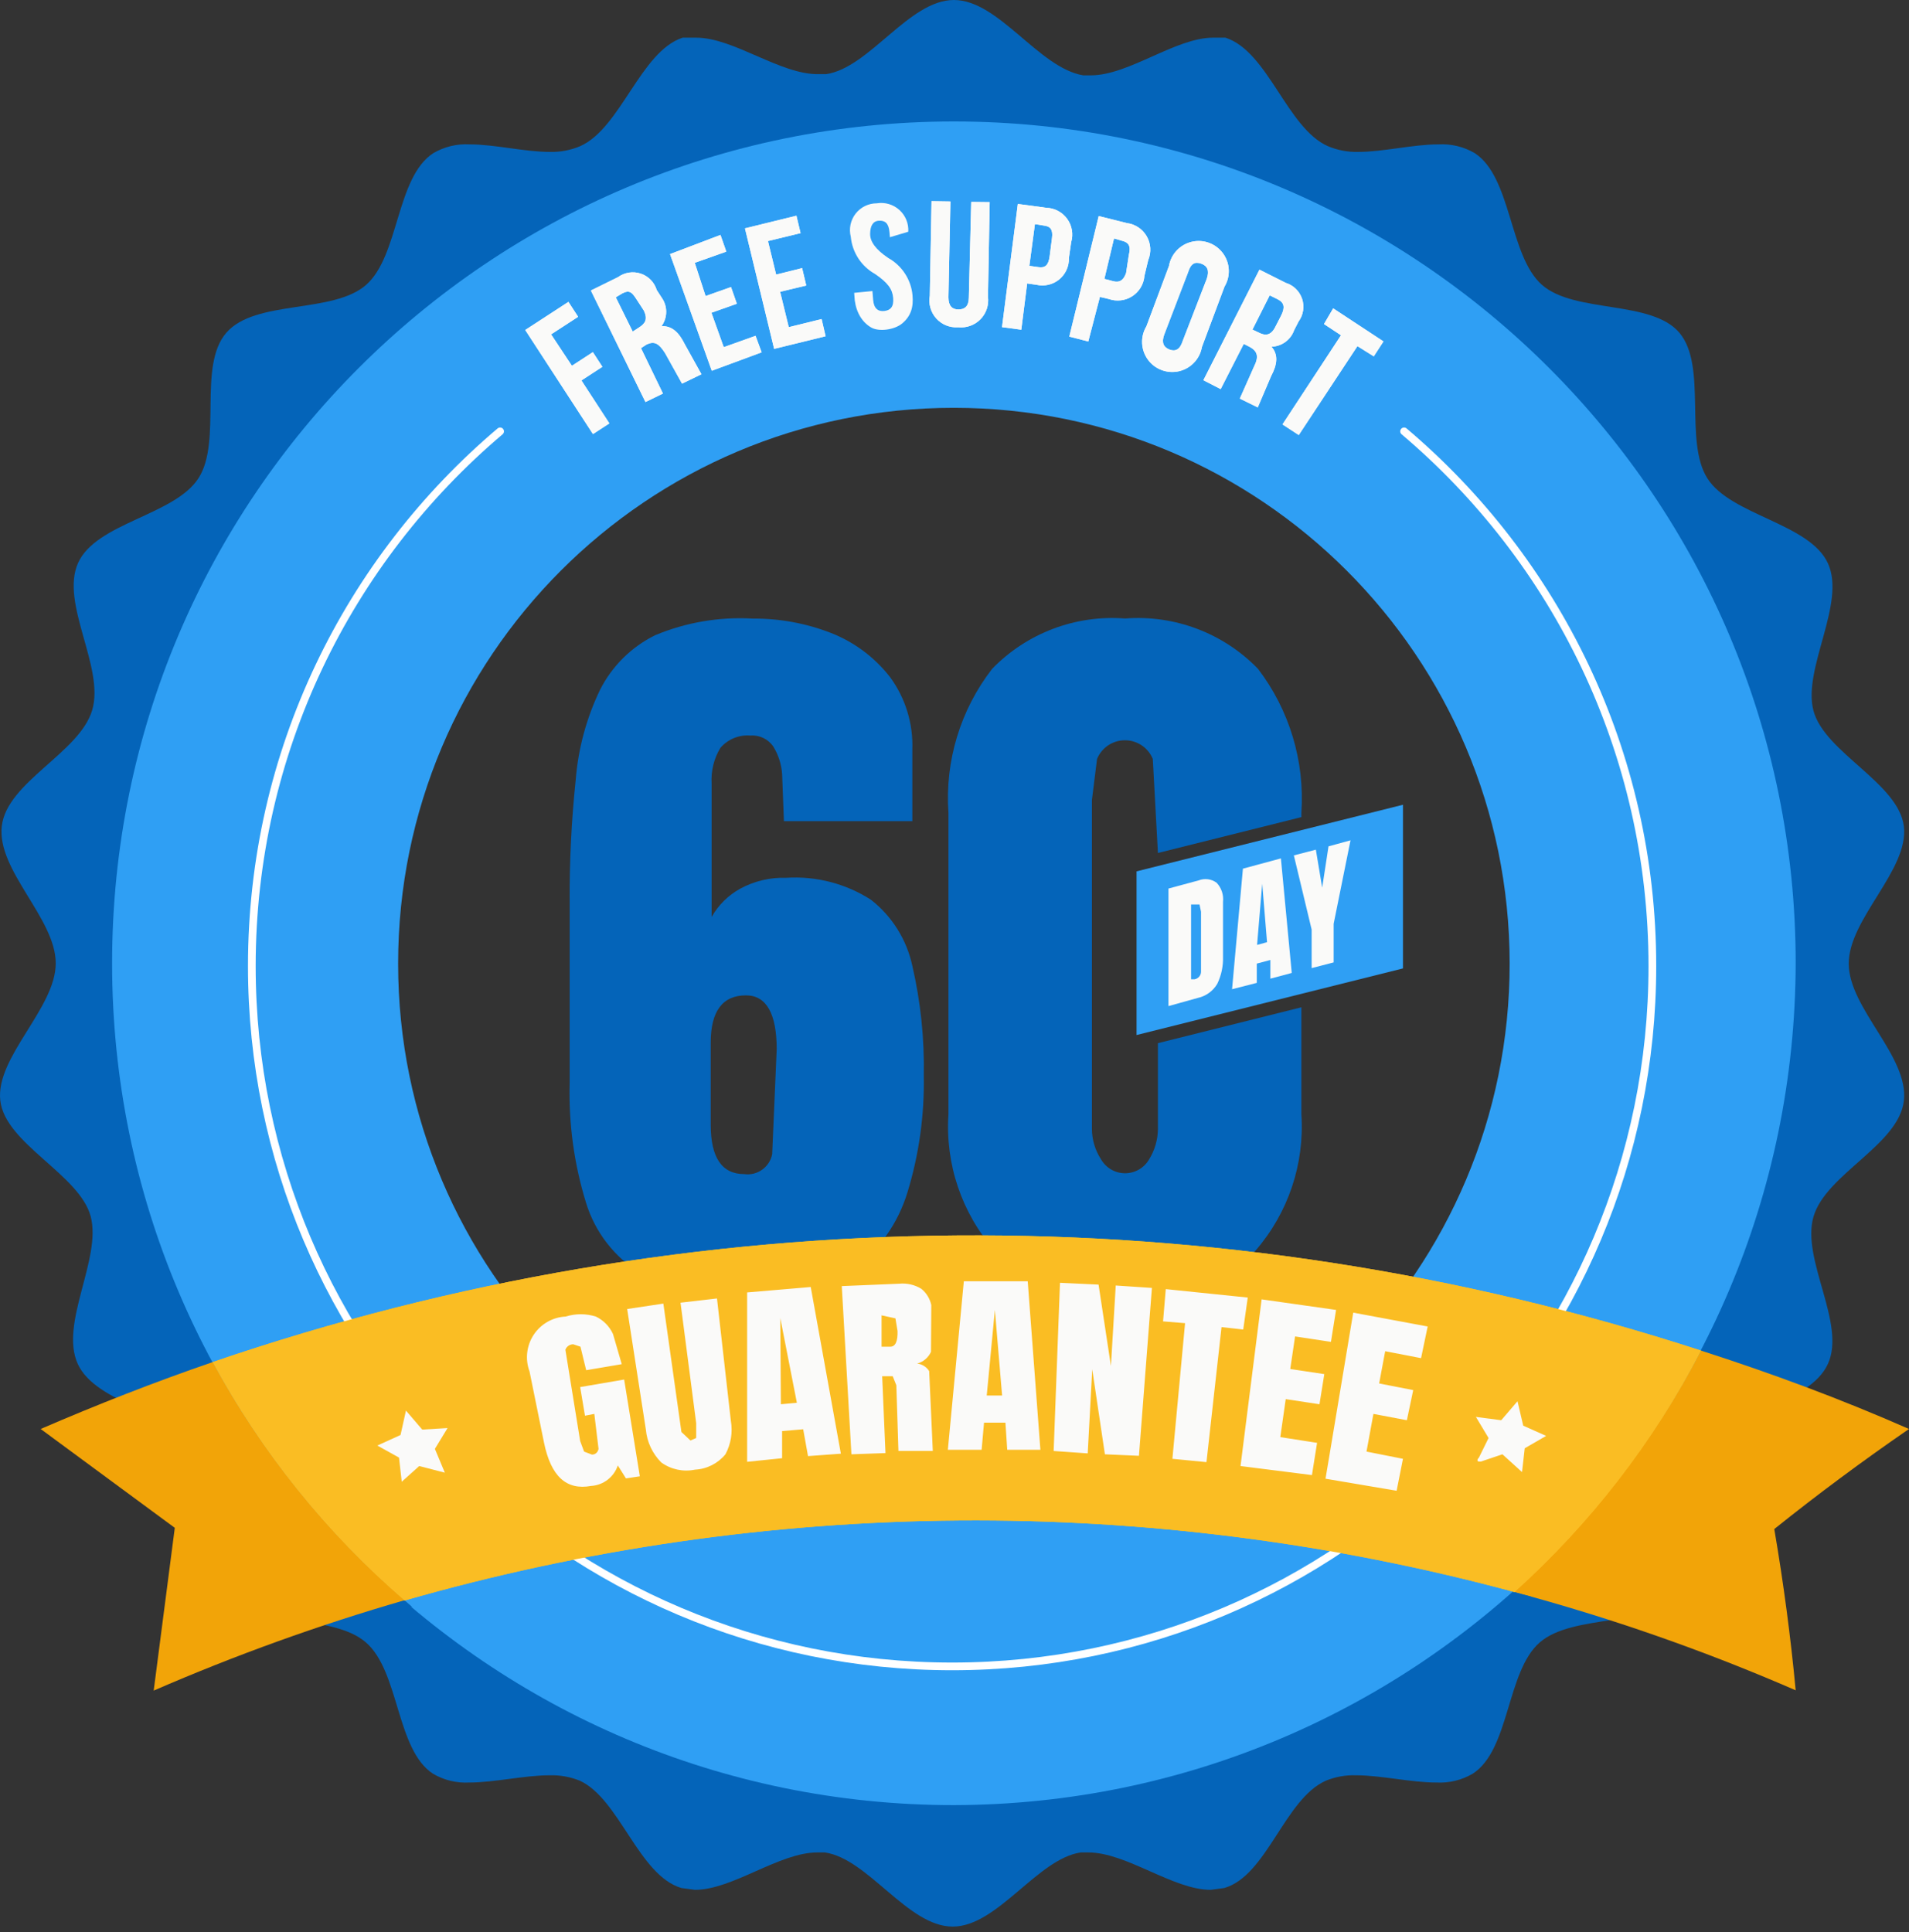 <?xml version="1.0" encoding="UTF-8"?>
<!-- Generated by Pixelmator Pro 3.6.12 -->
<svg width="248" height="251" viewBox="0 0 248 251" xmlns="http://www.w3.org/2000/svg">
    <rect x="0" y="0" width="248" height="251" fill="#333333" stroke="none"/>
    <path id="Path" fill="#0464b9" stroke="none" d="M 123.921 0 C 118.087 0 112.957 8.81 107.319 9.632 L 106.34 9.632 C 101.368 9.71 95.338 4.894 90.444 4.894 L 88.682 4.894 C 83.2 6.695 80.655 16.641 75.369 18.99 C 74.131 19.512 72.797 19.765 71.454 19.734 C 68.126 19.734 64.289 18.755 61 18.755 C 59.356 18.664 57.722 19.059 56.301 19.89 C 51.446 23.023 51.877 33.203 47.57 37.001 C 43.263 40.799 33.161 38.88 29.402 43.226 C 25.643 47.572 28.893 57.244 25.8 62.099 C 22.707 66.954 12.487 67.894 10.138 73.14 C 7.789 78.387 13.623 86.688 11.978 92.248 C 10.334 97.808 0.898 101.566 0.232 107.322 C -0.434 113.078 7.241 119.303 7.241 125.137 C 7.241 130.971 -0.59 137.314 0.036 142.952 C 0.663 148.591 10.334 152.545 11.783 158.027 C 13.231 163.508 7.71 171.927 10.099 177.173 C 12.487 182.42 22.667 183.438 25.761 188.254 C 28.854 193.07 25.761 202.741 29.363 207.087 C 32.965 211.433 43.145 209.554 47.53 213.352 C 51.916 217.15 51.446 227.291 56.262 230.423 C 57.682 231.255 59.317 231.65 60.96 231.559 C 64.249 231.559 68.086 230.619 71.415 230.619 C 72.754 230.581 74.087 230.821 75.33 231.324 C 80.498 233.712 82.965 243.618 88.525 245.263 L 90.287 245.498 C 95.181 245.498 101.211 240.642 106.184 240.642 L 107.162 240.642 C 112.801 241.465 117.93 250.274 123.764 250.274 C 129.598 250.274 134.766 241.465 140.404 240.642 L 141.383 240.642 C 146.356 240.642 152.386 245.498 157.28 245.498 L 159.042 245.263 C 164.602 243.657 166.873 233.712 172.237 231.324 C 173.478 230.816 174.812 230.575 176.152 230.619 C 179.441 230.619 183.278 231.559 186.607 231.559 C 188.25 231.645 189.883 231.251 191.305 230.423 C 196.16 227.33 195.69 217.111 200.037 213.352 C 204.383 209.593 214.406 211.433 218.204 207.087 C 222.002 202.741 218.674 193.109 221.806 188.254 C 224.939 183.399 235.08 182.42 237.468 177.173 C 239.856 171.927 233.983 163.626 235.589 158.066 C 237.194 152.506 246.669 148.747 247.335 142.992 C 248.001 137.236 240.17 131.01 240.17 125.176 C 240.17 119.342 248.001 112.999 247.335 107.361 C 246.669 101.723 237.037 97.768 235.589 92.326 C 234.14 86.884 239.856 78.387 237.468 73.179 C 235.08 67.972 224.86 66.954 221.806 62.138 C 218.752 57.322 221.806 47.612 218.204 43.266 C 214.602 38.919 204.578 40.76 200.311 37.001 C 196.043 33.242 196.395 23.023 191.579 19.89 C 190.159 19.059 188.524 18.664 186.881 18.755 C 183.553 18.755 179.715 19.734 176.426 19.734 C 175.083 19.765 173.749 19.512 172.511 18.99 C 167.186 16.641 164.759 6.695 159.199 4.894 L 157.593 4.894 C 152.699 4.894 146.669 9.789 141.697 9.789 L 140.718 9.789 C 134.923 8.81 129.755 0 123.921 0 Z M 123.921 203.994 C 80.369 203.994 45.064 168.689 45.064 125.137 C 45.064 81.586 80.369 46.28 123.921 46.28 C 167.472 46.28 202.777 81.586 202.777 125.137 C 202.734 168.671 167.454 203.951 123.921 203.994 Z"/>
    <g id="Group">
        <path id="path1" fill="#2f9ff4" stroke="none" d="M 123.921 234.495 C 63.524 234.495 14.563 185.534 14.563 125.137 C 14.563 64.74 63.524 15.779 123.921 15.779 C 184.318 15.779 233.279 64.74 233.279 125.137 C 233.128 185.471 184.255 234.345 123.921 234.495 Z M 123.921 52.976 C 84.041 52.976 51.713 85.309 51.721 125.189 C 51.721 165.057 84.054 197.384 123.934 197.377 C 163.828 197.363 196.143 165.018 196.122 125.137 C 196.079 85.286 163.772 52.997 123.921 52.976 Z"/>
    </g>
    <path id="path2" fill="#fafaf9" stroke="none" d="M 74.296 47.517 L 77.02 45.745 L 78.258 47.648 L 75.534 49.421 L 79.165 55 L 77.032 56.388 L 68.233 42.867 L 73.845 39.215 L 75.105 41.152 L 71.594 43.436 L 74.296 47.517 Z"/>
    <path id="path3" fill="#fafaf9" stroke="none" d="M 74.296 47.517 L 77.02 45.745 L 78.258 47.648 L 75.534 49.421 L 79.165 55 L 77.032 56.388 L 68.233 42.867 L 73.845 39.215 L 75.105 41.152 L 71.594 43.436 L 74.296 47.517 Z"/>
    <path id="path4" fill="#f2a408" stroke="none" d="M 230.498 198.63 C 236.136 194.114 241.97 189.781 248 185.631 C 239.112 181.715 230.106 178.387 220.984 175.451 C 214.805 187.275 206.541 197.887 196.59 206.774 C 209.121 210.125 221.384 214.405 233.278 219.578 C 232.625 212.634 231.699 205.652 230.498 198.63 Z"/>
    <path id="path5" fill="#f2a408" stroke="none" d="M 27.641 176.938 C 20.123 179.523 12.723 182.42 5.284 185.631 L 22.707 198.473 L 19.967 219.617 C 30.576 215.007 41.47 211.083 52.582 207.87 C 42.46 199.159 34.008 188.677 27.641 176.938 Z"/>
    <path id="path6" fill="#fafaf9" stroke="none" d="M 88.605 49.837 L 86.391 45.859 C 85.579 44.612 85.028 44.269 83.991 44.757 L 83.27 45.227 L 86.125 51.123 L 83.854 52.228 L 76.76 37.737 L 80.299 35.995 C 81.149 35.377 82.246 35.209 83.243 35.543 C 84.24 35.878 85.013 36.674 85.319 37.68 L 86.003 38.73 C 86.748 39.835 86.723 41.289 85.941 42.368 C 87.309 42.318 88.201 43.186 88.955 44.704 L 91.127 48.616 L 88.605 49.837 Z M 79.998 38.62 L 82.197 43.075 L 83.016 42.542 C 83.804 42.029 84.202 41.49 83.628 40.322 L 82.773 39.01 C 82.154 38.058 81.855 37.599 80.872 38.098 L 79.998 38.62 Z"/>
    <path id="path7" fill="#fafaf9" stroke="none" d="M 88.605 49.837 L 86.391 45.859 C 85.579 44.612 85.028 44.269 83.991 44.757 L 83.27 45.227 L 86.125 51.123 L 83.854 52.228 L 76.76 37.737 L 80.299 35.995 C 81.149 35.377 82.246 35.209 83.243 35.543 C 84.24 35.878 85.013 36.674 85.319 37.68 L 86.003 38.73 C 86.748 39.835 86.723 41.289 85.941 42.368 C 87.309 42.318 88.201 43.186 88.955 44.704 L 91.127 48.616 L 88.605 49.837 Z M 79.998 38.62 L 82.197 43.075 L 83.016 42.542 C 83.804 42.029 84.202 41.49 83.628 40.322 L 82.773 39.01 C 82.154 38.058 81.855 37.599 80.872 38.098 L 79.998 38.62 Z"/>
    <path id="path8" fill="#fafaf9" stroke="none" d="M 91.664 38.457 L 94.967 37.288 L 95.725 39.457 L 92.422 40.626 L 94.022 45.097 L 98.155 43.622 L 98.945 45.77 L 92.468 48.163 L 87.043 33.008 L 93.598 30.518 L 94.356 32.687 L 90.257 34.14 L 91.664 38.457 Z"/>
    <path id="path9" fill="#fafaf9" stroke="none" d="M 91.664 38.457 L 94.967 37.288 L 95.725 39.457 L 92.422 40.626 L 94.022 45.097 L 98.155 43.622 L 98.945 45.77 L 92.468 48.163 L 87.043 33.008 L 93.598 30.518 L 94.356 32.687 L 90.257 34.14 L 91.664 38.457 Z"/>
    <path id="path10" fill="#fafaf9" stroke="none" d="M 100.828 35.669 L 104.204 34.827 L 104.743 37.092 L 101.346 37.902 L 102.468 42.497 L 106.737 41.447 L 107.255 43.68 L 100.569 45.321 L 96.778 29.662 L 103.465 28.021 L 104.004 30.286 L 99.768 31.314 L 100.828 35.669 Z"/>
    <path id="path11" fill="#fafaf9" stroke="none" d="M 100.828 35.669 L 104.204 34.827 L 104.743 37.092 L 101.346 37.902 L 102.468 42.497 L 106.737 41.447 L 107.255 43.68 L 100.569 45.321 L 96.778 29.662 L 103.465 28.021 L 104.004 30.286 L 99.768 31.314 L 100.828 35.669 Z"/>
    <path id="path12" fill="#fafaf9" stroke="none" d="M 113.909 26.411 C 114.967 26.238 116.046 26.556 116.841 27.275 C 117.636 27.994 118.061 29.035 117.995 30.105 L 115.609 30.817 L 115.551 30.154 C 115.455 29.002 114.971 28.616 114.166 28.673 C 113.362 28.729 113.051 29.399 113.04 30.387 C 113.029 31.375 113.745 32.404 115.405 33.519 C 117.181 34.513 118.355 36.317 118.544 38.343 C 118.689 39.895 118.339 41.057 117.219 42.003 C 116.212 42.855 114.19 43.127 113.184 42.547 C 112.049 41.893 111.26 40.671 111.043 39.02 L 110.967 38.042 L 113.337 37.808 L 113.433 38.96 C 113.529 40.112 114.1 40.488 114.883 40.399 C 115.666 40.31 116.127 39.869 116.032 38.717 C 115.936 37.565 115.348 36.733 113.666 35.585 C 111.89 34.591 110.716 32.787 110.527 30.761 C 110.259 29.717 110.49 28.608 111.151 27.757 C 111.813 26.906 112.831 26.409 113.909 26.411 Z"/>
    <path id="path13" fill="#fafaf9" stroke="none" d="M 123.469 26.169 L 123.211 38.623 C 123.22 39.785 123.726 40.204 124.518 40.202 C 125.311 40.199 125.848 39.804 125.86 38.674 L 126.172 26.232 L 128.572 26.259 L 128.349 38.55 C 128.49 39.621 128.132 40.697 127.378 41.471 C 126.623 42.244 125.556 42.629 124.482 42.514 C 123.407 42.595 122.355 42.174 121.633 41.373 C 120.911 40.573 120.601 39.483 120.791 38.423 L 121.015 26.131 L 123.469 26.169 Z"/>
    <path id="path14" fill="#fafaf9" stroke="none" d="M 123.469 26.169 L 123.211 38.623 C 123.22 39.785 123.726 40.204 124.518 40.202 C 125.311 40.199 125.848 39.804 125.86 38.674 L 126.172 26.232 L 128.572 26.259 L 128.349 38.55 C 128.49 39.621 128.132 40.697 127.378 41.471 C 126.623 42.244 125.556 42.629 124.482 42.514 C 123.407 42.595 122.355 42.174 121.633 41.373 C 120.911 40.573 120.601 39.483 120.791 38.423 L 121.015 26.131 L 123.469 26.169 Z"/>
    <path id="path15" fill="#fafaf9" stroke="none" d="M 139.156 31.468 L 138.862 33.528 C 138.896 34.601 138.428 35.628 137.596 36.307 C 136.765 36.985 135.665 37.238 134.621 36.989 L 133.439 36.824 L 132.677 42.832 L 130.172 42.5 L 132.228 26.494 L 135.915 26.991 C 136.998 27.021 138.005 27.554 138.639 28.431 C 139.274 29.308 139.465 30.43 139.156 31.468 Z M 134.447 29.114 L 133.725 34.536 L 134.907 34.701 C 135.731 34.819 136.19 34.52 136.355 33.338 L 136.664 30.941 C 136.818 29.813 136.453 29.397 135.596 29.3 L 134.447 29.114 Z"/>
    <path id="path16" fill="#fafaf9" stroke="none" d="M 139.156 31.468 L 138.862 33.528 C 138.896 34.601 138.428 35.628 137.596 36.307 C 136.765 36.985 135.665 37.238 134.621 36.989 L 133.439 36.824 L 132.677 42.832 L 130.172 42.5 L 132.228 26.494 L 135.915 26.991 C 136.998 27.021 138.005 27.554 138.639 28.431 C 139.274 29.308 139.465 30.43 139.156 31.468 Z M 134.447 29.114 L 133.725 34.536 L 134.907 34.701 C 135.731 34.819 136.19 34.52 136.355 33.338 L 136.664 30.941 C 136.818 29.813 136.453 29.397 135.596 29.3 L 134.447 29.114 Z"/>
    <path id="path17" fill="#fafaf9" stroke="none" d="M 149.166 33.785 L 148.676 35.832 C 148.59 36.91 148.009 37.886 147.103 38.476 C 146.197 39.065 145.069 39.201 144.049 38.843 L 142.89 38.57 L 141.381 44.363 L 138.912 43.728 L 142.735 28.066 L 146.363 28.975 C 147.45 29.104 148.413 29.736 148.964 30.681 C 149.515 31.627 149.59 32.776 149.166 33.785 Z M 144.723 30.977 L 143.47 36.23 L 144.65 36.537 C 145.43 36.73 145.944 36.442 146.291 35.469 L 146.654 33.084 C 146.949 31.957 146.596 31.487 145.816 31.293 L 144.723 30.977 Z"/>
    <path id="path18" fill="#fafaf9" stroke="none" d="M 149.166 33.785 L 148.676 35.832 C 148.59 36.91 148.009 37.886 147.103 38.476 C 146.197 39.065 145.069 39.201 144.049 38.843 L 142.89 38.57 L 141.381 44.363 L 138.912 43.728 L 142.735 28.066 L 146.363 28.975 C 147.45 29.104 148.413 29.736 148.964 30.681 C 149.515 31.627 149.59 32.776 149.166 33.785 Z M 144.723 30.977 L 143.47 36.23 L 144.65 36.537 C 145.43 36.73 145.944 36.442 146.291 35.469 L 146.654 33.084 C 146.949 31.957 146.596 31.487 145.816 31.293 L 144.723 30.977 Z"/>
    <path id="path19" fill="#fafaf9" stroke="none" d="M 151.861 34.552 C 152.13 33.003 153.3 31.765 154.831 31.409 C 156.363 31.052 157.959 31.647 158.884 32.918 C 159.81 34.19 159.885 35.891 159.075 37.239 L 156.143 45.08 C 155.873 46.629 154.704 47.867 153.172 48.224 C 151.641 48.58 150.045 47.986 149.119 46.714 C 148.194 45.443 148.119 43.741 148.929 42.394 L 151.861 34.552 Z M 151.252 43.451 C 150.86 44.5 151.157 45.101 151.914 45.402 C 152.671 45.704 153.293 45.439 153.654 44.27 L 156.773 36.214 C 157.143 35.132 156.846 34.532 156.056 34.252 C 155.267 33.971 154.71 34.193 154.35 35.362 L 151.252 43.451 Z"/>
    <path id="path20" fill="#fafaf9" stroke="none" d="M 151.861 34.552 C 152.13 33.003 153.3 31.765 154.831 31.409 C 156.363 31.052 157.959 31.647 158.884 32.918 C 159.81 34.19 159.885 35.891 159.075 37.239 L 156.143 45.08 C 155.873 46.629 154.704 47.867 153.172 48.224 C 151.641 48.58 150.045 47.986 149.119 46.714 C 148.194 45.443 148.119 43.741 148.929 42.394 L 151.861 34.552 Z M 151.252 43.451 C 150.86 44.5 151.157 45.101 151.914 45.402 C 152.671 45.704 153.293 45.439 153.654 44.27 L 156.773 36.214 C 157.143 35.132 156.846 34.532 156.056 34.252 C 155.267 33.971 154.71 34.193 154.35 35.362 L 151.252 43.451 Z"/>
    <path id="path21" fill="#fafaf9" stroke="none" d="M 161.064 51.781 L 162.902 47.642 C 163.579 46.313 163.358 45.616 162.344 45.062 L 161.577 44.673 L 158.58 50.548 L 156.333 49.393 L 163.617 35.03 L 167.019 36.74 C 168.026 37.046 168.823 37.821 169.157 38.819 C 169.491 39.817 169.321 40.915 168.701 41.766 L 168.124 42.889 C 167.684 44.147 166.511 45.003 165.178 45.039 C 166.09 46.081 165.935 47.35 165.136 48.85 L 163.397 52.925 L 161.064 51.781 Z M 164.948 38.368 L 162.705 42.818 L 163.58 43.229 C 164.423 43.662 165.151 43.562 165.707 42.406 L 166.429 41.002 C 166.962 39.954 166.838 39.334 166.05 38.912 L 164.948 38.368 Z"/>
    <path id="path22" fill="#fafaf9" stroke="none" d="M 161.064 51.781 L 162.902 47.642 C 163.579 46.313 163.358 45.616 162.344 45.062 L 161.577 44.673 L 158.58 50.548 L 156.333 49.393 L 163.617 35.03 L 167.019 36.74 C 168.026 37.046 168.823 37.821 169.157 38.819 C 169.491 39.817 169.321 40.915 168.701 41.766 L 168.124 42.889 C 167.684 44.147 166.511 45.003 165.178 45.039 C 166.09 46.081 165.935 47.35 165.136 48.85 L 163.397 52.925 L 161.064 51.781 Z M 164.948 38.368 L 162.705 42.818 L 163.58 43.229 C 164.423 43.662 165.151 43.562 165.707 42.406 L 166.429 41.002 C 166.962 39.954 166.838 39.334 166.05 38.912 L 164.948 38.368 Z"/>
    <path id="path23" fill="#fafaf9" stroke="none" d="M 173.195 40.057 L 179.728 44.354 L 178.469 46.295 L 176.344 44.968 L 168.723 56.515 L 166.609 55.134 L 174.21 43.554 L 171.999 42.096 L 173.195 40.057 Z"/>
    <path id="path24" fill="#fafaf9" stroke="none" d="M 173.195 40.057 L 179.728 44.354 L 178.469 46.295 L 176.344 44.968 L 168.723 56.515 L 166.609 55.134 L 174.21 43.554 L 171.999 42.096 L 173.195 40.057 Z"/>
    <path id="path25" fill="#0464b9" stroke="none" d="M 97.809 80.359 C 101.291 80.333 104.746 80.971 107.989 82.238 C 111 83.426 113.637 85.4 115.624 87.955 C 117.619 90.672 118.64 93.983 118.522 97.352 L 118.522 106.67 L 101.842 106.67 L 101.607 100.602 C 101.528 99.326 101.138 98.089 100.472 96.999 C 99.813 96.016 98.676 95.463 97.496 95.551 C 96.009 95.428 94.553 96.025 93.581 97.156 C 92.744 98.546 92.348 100.157 92.445 101.776 L 92.445 119.122 C 93.32 117.574 94.608 116.299 96.165 115.441 C 98.001 114.447 100.069 113.961 102.155 114.031 C 106.034 113.786 109.889 114.787 113.158 116.89 C 115.892 119.034 117.79 122.068 118.522 125.465 C 119.604 130.149 120.104 134.949 120.01 139.756 C 120.103 144.873 119.389 149.974 117.895 154.87 C 116.676 158.899 114.191 162.427 110.808 164.932 C 106.823 167.518 102.123 168.778 97.378 168.535 C 92.488 168.781 87.621 167.713 83.283 165.441 C 79.838 163.349 77.287 160.058 76.118 156.201 C 74.58 151.194 73.866 145.971 74.004 140.735 L 74.004 117.242 C 73.974 111.933 74.235 106.626 74.787 101.345 C 75.108 97.267 76.183 93.285 77.958 89.599 C 79.515 86.522 82.03 84.035 85.123 82.512 C 89.134 80.841 93.472 80.104 97.809 80.359 L 97.809 80.359 Z M 96.909 129.302 C 93.855 129.302 92.328 131.377 92.328 135.449 L 92.328 146.099 C 92.328 150.367 93.777 152.52 96.674 152.52 C 98.381 152.761 99.979 151.627 100.315 149.936 L 100.902 136.31 C 100.902 131.69 99.571 129.302 96.909 129.302 Z"/>
    <path id="path26" fill="#2f9ff4" stroke="none" d="M 182.261 104.542 L 147.649 113.195 L 147.649 134.456 L 182.261 125.803 L 182.261 104.542 Z"/>
    <path id="path27" fill="#fafaf9" stroke="none" d="M 151.797 130.697 L 151.797 115.427 L 155.713 114.37 C 156.497 114.059 157.387 114.178 158.062 114.683 C 158.681 115.347 158.981 116.247 158.884 117.15 L 158.884 124.276 C 158.922 125.493 158.667 126.702 158.14 127.8 C 157.586 128.741 156.663 129.409 155.595 129.64 L 151.797 130.697 Z M 154.734 127.212 L 155.204 127.212 C 155.66 127.124 155.999 126.737 156.026 126.273 L 156.026 118.442 L 155.83 117.502 L 154.734 117.502 L 154.734 127.212 Z"/>
    <path id="path28" fill="#fafaf9" stroke="none" d="M 160.059 128.504 L 161.469 112.843 L 166.402 111.511 L 167.812 126.39 L 165.032 127.134 L 165.032 124.706 L 163.27 125.176 L 163.27 127.682 L 160.059 128.504 Z M 163.309 122.749 L 164.601 122.396 L 163.975 114.8 L 163.309 122.749 Z"/>
    <path id="path29" fill="#fafaf9" stroke="none" d="M 170.397 125.764 L 170.397 120.752 L 168.086 111.12 L 170.945 110.376 L 171.767 115.309 L 172.589 109.945 L 175.447 109.162 L 173.255 120.008 L 173.255 125.02 L 170.397 125.764 Z"/>
    <path id="path30" fill="#0464b9" stroke="none" d="M 150.427 135.513 L 150.427 146.672 C 150.412 148.056 150.02 149.41 149.292 150.588 C 148.651 151.715 147.455 152.411 146.159 152.411 C 144.863 152.411 143.667 151.715 143.027 150.588 C 142.27 149.421 141.862 148.063 141.852 146.672 L 141.852 103.916 L 142.518 98.591 C 143.121 97.122 144.552 96.163 146.14 96.163 C 147.727 96.163 149.158 97.122 149.761 98.591 L 150.427 110.807 L 169.064 106.147 L 169.064 105.599 C 169.516 98.883 167.512 92.232 163.426 86.883 C 158.929 82.245 152.601 79.849 146.159 80.345 C 139.718 79.849 133.39 82.245 128.892 86.883 C 124.762 92.212 122.741 98.875 123.215 105.599 L 123.215 144.754 C 122.784 151.214 124.939 157.581 129.205 162.451 C 133.751 166.777 139.898 169.006 146.159 168.599 C 152.421 169.006 158.568 166.777 163.113 162.451 C 167.35 157.566 169.489 151.206 169.064 144.754 L 169.064 130.854 L 150.427 135.513 Z"/>
    <path id="path31" fill="#fabd23" stroke="none" d="M 220.983 175.45 C 158.075 154.994 90.225 155.516 27.639 176.938 C 34.003 188.691 42.455 199.186 52.58 207.909 C 99.64 194.425 149.488 194.046 196.747 206.813 C 206.645 197.901 214.855 187.276 220.983 175.45 Z"/>
    <path id="path32" fill="#fafaf9" stroke="none" d="M 76.779 195.341 C 73.568 195.928 71.571 194.049 70.671 189.663 L 68.791 180.423 C 68.186 178.838 68.379 177.059 69.31 175.64 C 70.24 174.221 71.795 173.335 73.49 173.258 C 74.786 172.909 76.16 172.992 77.405 173.493 C 78.398 173.937 79.193 174.732 79.637 175.725 L 80.773 179.64 L 76.152 180.423 L 75.408 177.369 L 74.469 177.056 L 73.451 177.761 L 73.451 178.896 L 75.369 189.468 L 75.878 190.838 L 76.896 191.23 L 77.758 190.525 L 77.758 189.037 L 77.21 185.944 L 75.996 186.179 L 75.369 182.459 L 81.086 181.48 L 83.122 194.049 L 81.321 194.362 L 80.107 192.835 C 79.527 194.207 78.257 195.163 76.779 195.341 Z"/>
    <path id="path33" fill="#fafaf9" stroke="none" d="M 90.287 193.187 C 88.758 193.504 87.166 193.163 85.902 192.248 C 84.752 191.106 84.045 189.594 83.905 187.98 L 81.477 172.318 L 86.176 171.653 L 88.525 188.371 L 89.699 189.438 L 90.444 189.115 L 90.444 187.236 L 88.407 171.574 L 93.145 171.026 L 94.946 186.923 C 95.234 188.524 94.943 190.176 94.124 191.582 C 93.106 192.601 91.727 193.177 90.287 193.187 Z"/>
    <path id="path34" fill="#fafaf9" stroke="none" d="M 97.061 192.17 L 97.061 170.165 L 105.323 169.343 L 109.238 191.034 L 104.97 191.308 L 104.344 187.823 L 101.603 188.058 L 101.603 191.621 L 97.061 192.17 Z M 101.446 184.691 L 103.522 184.495 L 101.564 173.493 L 101.446 184.691 Z"/>
    <path id="path35" fill="#fafaf9" stroke="none" d="M 110.609 191.034 L 109.356 169.186 L 116.834 168.873 C 117.834 168.778 118.838 169.012 119.693 169.538 C 120.355 170.072 120.811 170.82 120.985 171.653 L 120.946 177.761 C 120.593 178.497 119.934 179.041 119.145 179.249 C 119.799 179.32 120.38 179.698 120.711 180.267 L 121.181 190.603 L 116.717 190.603 L 116.443 182.068 L 115.973 180.893 L 114.603 180.893 L 115.033 190.838 L 110.609 191.034 Z M 114.524 177.056 L 115.66 177.056 C 116.325 177.056 116.639 176.351 116.6 175.02 L 116.326 173.375 L 114.368 172.984 L 114.524 177.056 Z"/>
    <path id="path36" fill="#fafaf9" stroke="none" d="M 123.137 190.603 L 125.212 168.716 L 133.513 168.716 L 135.158 190.642 L 130.851 190.642 L 130.616 187.119 L 127.836 187.119 L 127.523 190.642 L 123.137 190.603 Z M 128.188 183.556 L 130.185 183.556 L 129.245 172.397 L 128.188 183.556 Z"/>
    <path id="path37" fill="#fafaf9" stroke="none" d="M 136.881 190.76 L 137.704 168.912 L 142.715 169.342 L 144.321 179.914 L 144.947 169.342 L 149.646 169.695 L 147.962 191.465 L 143.538 191.151 L 141.893 180.11 L 141.306 191.034 L 136.881 190.76 Z"/>
    <path id="path38" fill="#fafaf9" stroke="none" d="M 152.308 191.778 L 153.953 174.198 L 151.094 173.924 L 151.447 169.734 L 162.097 170.83 L 161.509 175.02 L 158.69 174.667 L 156.733 192.248 L 152.308 191.778 Z"/>
    <path id="path39" fill="#fafaf9" stroke="none" d="M 161.157 192.835 L 163.898 171.144 L 173.569 172.514 L 172.903 176.703 L 168.244 175.96 L 167.617 180.188 L 172.042 180.854 L 171.415 184.769 L 167.03 184.104 L 166.325 189.076 L 171.102 189.781 L 170.436 194.01 L 161.157 192.835 Z"/>
    <path id="path40" fill="#fafaf9" stroke="none" d="M 172.198 194.362 L 175.8 172.788 L 185.471 174.589 L 184.61 178.74 L 179.95 177.839 L 179.167 182.029 L 183.592 182.851 L 182.769 186.766 L 178.423 185.944 L 177.523 190.877 L 182.26 191.778 L 181.438 195.967 L 172.198 194.362 Z"/>
    <path id="path41" fill="none" stroke="#ffffff" stroke-linecap="round" stroke-linejoin="round" d="M 182.406 56.035 C 202.13 72.728 214.661 97.662 214.661 125.5 C 214.661 175.709 173.897 216.473 123.688 216.473 C 73.479 216.473 32.715 175.709 32.715 125.5 C 32.715 97.662 45.246 72.728 64.97 56.035"/>
    <path id="path42" fill="#fabd23" stroke="none" d="M 220.983 175.45 C 158.075 154.994 90.225 155.516 27.639 176.938 C 34.003 188.691 42.455 199.186 52.58 207.909 C 99.64 194.425 149.488 194.046 196.747 206.813 C 206.645 197.901 214.855 187.276 220.983 175.45 Z"/>
    <path id="path43" fill="#fafaf9" stroke="none" d="M 54.461 190.447 L 52.19 192.483 L 51.837 189.35 L 49.018 187.784 L 52.033 186.414 L 52.738 183.242 L 54.852 185.709 L 58.141 185.513 L 56.497 188.215 L 57.789 191.308 L 54.461 190.447 Z"/>
    <path id="path44" fill="#fafaf9" stroke="none" d="M 192.402 189.859 L 192.128 189.859 C 191.893 189.859 191.854 189.624 192.128 189.35 L 193.381 186.805 L 191.737 184.064 L 195.026 184.495 L 197.14 182.028 L 197.884 185.2 L 200.86 186.531 L 198.08 188.137 L 197.727 191.23 L 195.182 188.92 L 192.402 189.859 Z"/>
    <path id="path45" fill="#0464b9" stroke="none" d="M 197.805 207.126 L 196.591 206.813 L 195.338 207.909 L 198.98 207.44 L 197.805 207.126 Z"/>
    <path id="path46" fill="#0464b9" stroke="none" d="M 51.446 208.262 L 52.582 207.909 L 53.521 208.732 L 51.368 208.927 L 51.446 208.262 Z"/>
    <g id="g1">
        <path id="path47" fill="#fafaf9" fill-rule="evenodd" stroke="none" d="M 125.212 166.445 L 123.137 188.332 L 127.523 188.332 L 127.836 184.808 L 130.616 184.808 L 130.851 188.332 L 135.158 188.332 L 133.513 166.445 L 125.212 166.445 Z M 130.185 181.285 L 128.188 181.285 L 129.245 170.165 L 130.185 181.285 Z M 110.609 188.92 L 109.356 167.071 L 116.834 166.758 C 117.834 166.664 118.838 166.897 119.693 167.424 C 120.355 167.958 120.811 168.705 120.985 169.538 L 120.946 175.607 C 120.607 176.362 119.945 176.923 119.145 177.134 C 119.789 177.203 120.366 177.564 120.711 178.113 L 121.181 188.489 L 116.717 188.489 L 116.443 179.953 L 115.973 178.779 L 114.603 178.779 L 115.033 188.763 L 110.609 188.92 Z M 114.524 174.942 L 115.66 174.942 C 116.325 174.942 116.639 174.237 116.6 172.905 L 116.326 171.261 L 114.524 170.869 L 114.524 174.942 Z M 97.061 167.894 L 97.061 189.898 L 101.603 189.429 L 101.603 185.905 L 104.344 185.67 L 104.97 189.155 L 109.238 188.841 L 105.323 167.189 L 97.061 167.894 Z M 103.522 182.224 L 101.446 182.42 L 101.368 171.222 L 103.522 182.224 Z M 90.287 190.916 C 88.758 191.233 87.167 190.892 85.902 189.977 C 84.758 188.831 84.051 187.321 83.905 185.709 L 81.477 170.047 L 86.176 169.342 L 88.525 186.022 L 89.7 187.128 L 90.443 186.805 L 90.444 184.887 L 88.407 169.225 L 93.145 168.677 L 94.946 184.573 C 95.205 186.06 94.957 187.591 94.241 188.92 C 93.263 190.112 91.827 190.837 90.287 190.916 Z M 76.778 193.031 C 73.567 193.618 71.571 191.778 70.67 187.393 L 68.791 178.152 C 68.201 176.571 68.402 174.804 69.331 173.396 C 70.259 171.988 71.804 171.107 73.489 171.026 C 74.764 170.626 76.13 170.626 77.405 171.026 C 78.392 171.497 79.182 172.301 79.636 173.297 L 80.772 177.212 L 76.152 177.996 L 75.408 174.941 L 74.468 174.628 C 74.016 174.631 73.611 174.911 73.45 175.333 L 75.369 187.197 L 75.878 188.567 L 76.896 188.959 C 77.405 188.959 77.679 188.606 77.757 188.215 L 77.209 183.673 L 75.995 183.908 L 75.369 180.188 L 81.085 179.209 L 83.121 191.778 L 81.32 192.052 L 80.263 190.368 C 79.754 191.884 78.374 192.938 76.778 193.031 Z M 136.881 188.489 L 137.704 166.641 L 142.715 166.876 L 144.321 177.447 L 144.947 166.993 L 149.646 167.307 L 147.962 189.115 L 143.538 188.92 L 141.893 177.878 L 141.306 188.802 L 136.881 188.489 Z M 153.953 171.887 L 152.308 189.507 L 156.733 189.938 L 158.69 172.396 L 161.509 172.71 L 162.097 168.559 L 151.447 167.463 L 151.094 171.653 L 153.953 171.887 Z M 161.157 190.447 L 163.898 168.794 L 173.569 170.165 L 172.903 174.315 L 168.244 173.61 L 167.617 177.839 L 172.042 178.505 L 171.415 182.42 L 167.03 181.754 L 166.325 186.688 L 171.102 187.432 L 170.436 191.621 L 161.157 190.447 Z M 172.656 189.375 L 172.198 192.091 L 181.438 193.657 L 182.26 189.507 L 177.523 188.567 L 178.423 183.673 L 182.769 184.495 L 183.592 180.58 L 179.167 179.718 L 179.95 175.529 L 184.61 176.429 L 185.471 172.318 L 175.8 170.517 L 172.656 189.375 Z"/>
    </g>
</svg>
